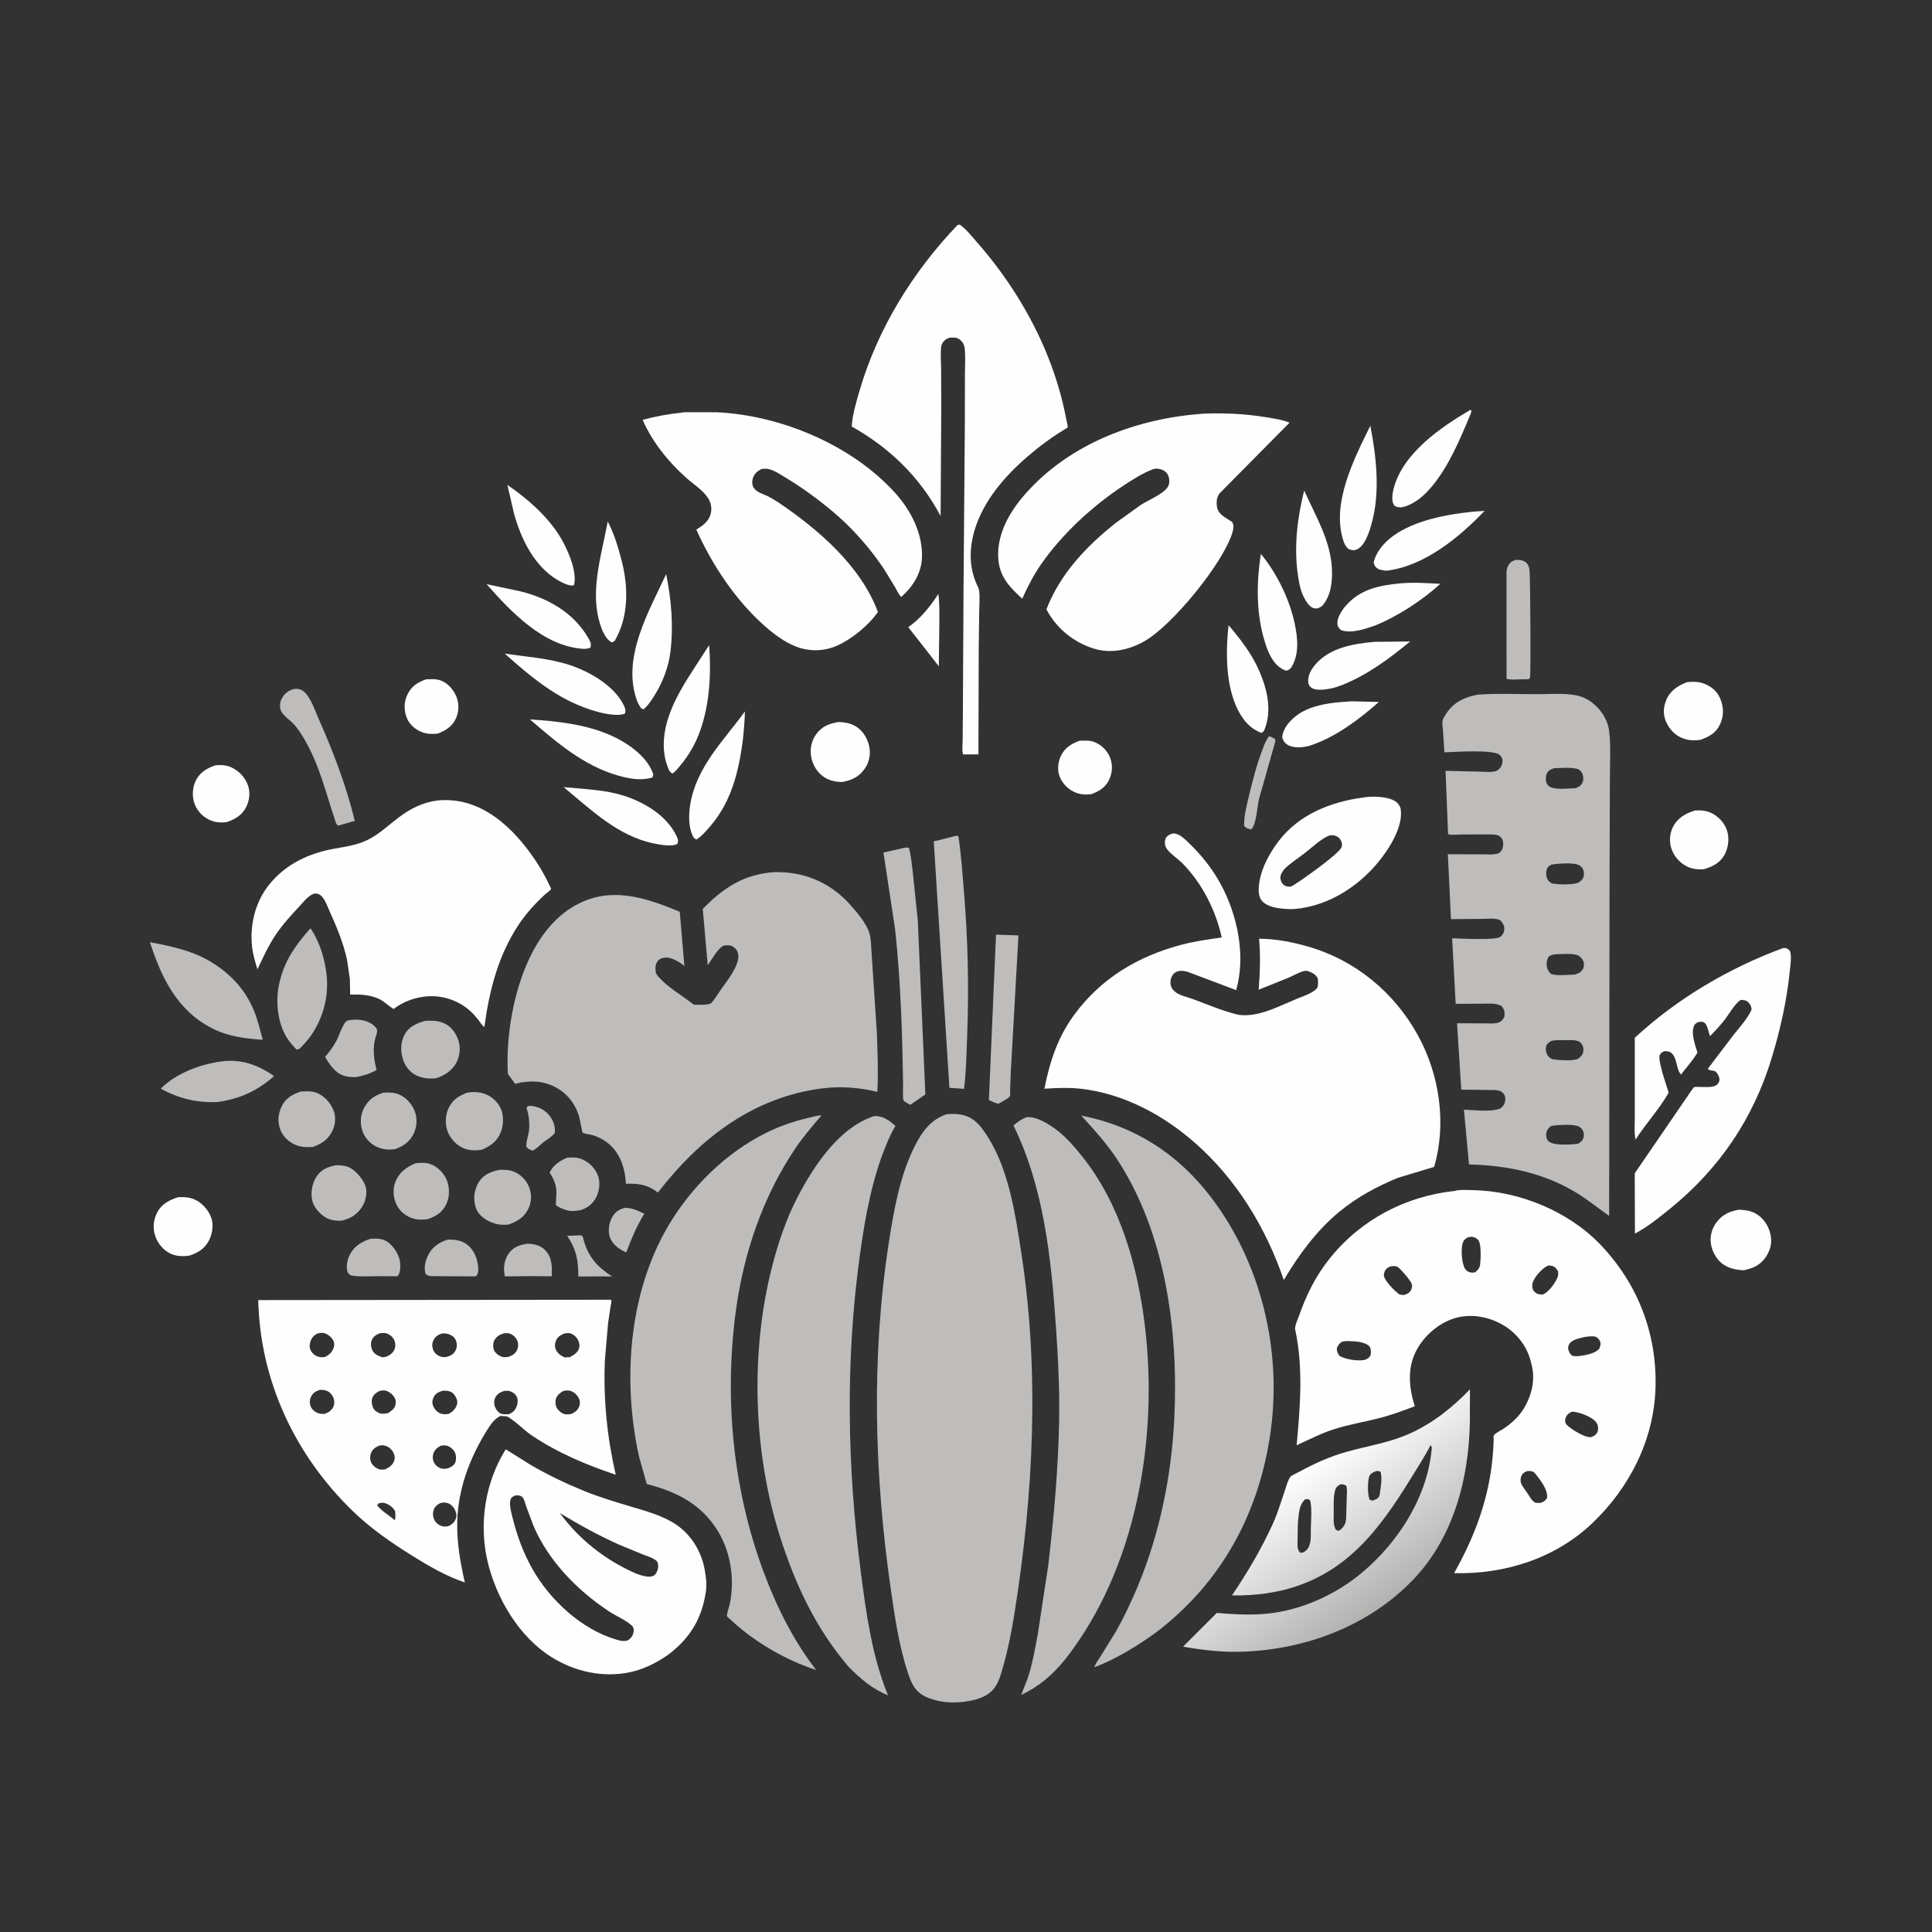 <svg version="1.1" xmlns="http://www.w3.org/2000/svg" style="display: block;" viewBox="0 0 2048 2048" width="1024" height="1024">
<defs>
	<linearGradient id="Gradient1" gradientUnits="userSpaceOnUse" x1="1467.04" y1="1700.65" x2="1374.02" y2="1560.99">
		<stop class="stop0" offset="0" stop-opacity="1" stop-color="rgb(179,178,177)"/>
		<stop class="stop1" offset="1" stop-opacity="1" stop-color="rgb(255,255,255)"/>
	</linearGradient>
</defs>
<path transform="translate(0,0)" fill="rgb(50,50,50)" d="M -0 -0 L 2048 0 L 2048 2048 L -0 2048 L -0 -0 z"/>
<path transform="translate(0,0)" fill="rgb(190,189,188)" d="M 614.663 1309.5 C 617.625 1309.55 617.77 1310.86 618.441 1313.44 C 623.331 1332.2 632.826 1342.63 648.787 1353.11 L 635.803 1353.04 L 613.047 1353.18 C 613.152 1336.13 610.843 1324.14 601.21 1310.03 L 614.663 1309.5 z"/>
<path transform="translate(0,0)" fill="rgb(190,189,188)" d="M 559.95 1172.5 C 561.063 1172.3 562.069 1172.26 563.198 1172.35 C 570.677 1172.93 577.58 1176.55 582.297 1182.42 C 586.53 1187.69 588.881 1194.25 588.083 1201 C 585.117 1205.03 580.065 1207.88 576.02 1210.78 C 572.479 1213.8 568.688 1217.79 564.5 1219.82 L 560.913 1218.26 C 560.877 1218.24 558.276 1216.32 558.134 1216 C 556.89 1213.25 560.616 1201.4 560.867 1197.79 C 561.466 1189.18 560.667 1182.26 558.051 1174.03 L 559.95 1172.5 z"/>
<path transform="translate(0,0)" fill="rgb(190,189,188)" d="M 663.038 1280.24 C 670.824 1280.84 676.223 1283.19 683.02 1286.68 C 674.823 1299.8 669.274 1313.22 663.838 1327.64 L 660.355 1325.95 C 654.236 1322.78 648.28 1317.53 646.274 1310.77 C 644.354 1304.3 645.584 1296.09 648.935 1290.27 C 652.404 1284.25 656.499 1281.79 663.038 1280.24 z"/>
<path transform="translate(0,0)" fill="rgb(190,189,188)" d="M 1345.07 780.5 C 1347.53 780.822 1349.37 782.152 1351.5 783.354 L 1352.02 785.5 L 1334.53 847.186 C 1332.63 855.248 1331.98 873.285 1326.5 879.105 C 1322.82 878.645 1321.32 878.18 1318.83 875.5 C 1318.56 864.292 1321.91 852.06 1324.56 841.196 C 1327.98 827.24 1331.44 813.42 1336.38 799.907 C 1338.72 793.504 1341.06 786.04 1345.07 780.5 z"/>
<path transform="translate(0,0)" fill="rgb(254,254,254)" d="M 994.678 629.59 C 996.014 638.955 995.756 649.259 995.757 658.727 L 995.185 706.336 L 981.454 688.612 L 962.782 664.845 C 976.188 655.421 985.825 643.183 994.678 629.59 z"/>
<path transform="translate(0,0)" fill="rgb(190,189,188)" d="M 559.478 1318.31 C 566.709 1318.86 572.99 1319.95 578.197 1325.5 C 585.347 1333.13 585.256 1343.14 584.915 1352.91 L 560.399 1352.75 L 535.147 1353.05 C 534.55 1349.09 533.919 1345.3 534.537 1341.3 L 534.762 1340 C 535.468 1335.75 536.625 1332.57 539.101 1329 C 544.215 1321.62 551.041 1319.67 559.478 1318.31 z"/>
<path transform="translate(0,0)" fill="rgb(190,189,188)" d="M 474.512 1314.12 C 482.923 1313.66 490.635 1315.01 497.03 1320.92 C 503.402 1326.81 506.583 1336 506.958 1344.53 C 507.114 1348.08 506.802 1350.36 504.5 1352.99 L 483.5 1352.94 L 459.5 1352.77 C 455.553 1352.63 453.709 1352.92 450.94 1350 C 449.13 1343.12 451.068 1335.62 454.403 1329.45 C 458.703 1321.5 466.008 1316.61 474.512 1314.12 z"/>
<path transform="translate(0,0)" fill="rgb(190,189,188)" d="M 392.641 1313.15 C 399.294 1312.84 405.566 1312.58 411.234 1316.75 C 417.089 1321.06 423.188 1330.16 424.039 1337.5 C 424.599 1342.33 424.612 1348.95 421.5 1352.88 L 399.138 1352.83 C 390.284 1352.86 380.713 1353.63 372 1352.01 C 370.227 1350.83 368.864 1349.76 368.22 1347.62 C 366.735 1342.7 368.182 1335.49 370.359 1330.95 C 375.09 1321.08 382.664 1316.59 392.641 1313.15 z"/>
<path transform="translate(0,0)" fill="rgb(190,189,188)" d="M 601.254 1227.16 C 607.276 1226.78 612.109 1226.66 617.717 1229.22 C 625.529 1232.8 631.52 1239.09 634.238 1247.32 C 636.563 1254.36 635.098 1263.54 631.614 1269.9 C 628.054 1276.39 622.632 1280.47 615.695 1282.73 C 611.209 1283.48 607.015 1284.21 602.465 1283.34 C 599.65 1282.81 590.949 1279.61 589.373 1277.32 C 588.924 1276.67 589.967 1265.47 589.886 1263.63 C 589.523 1255.32 586.968 1249.72 582.58 1242.87 C 586.887 1234.8 593.137 1230.63 601.254 1227.16 z"/>
<path transform="translate(0,0)" fill="rgb(190,189,188)" d="M 369.809 1081.5 C 377.916 1080.25 386.394 1080.59 393.529 1085.03 C 395.891 1086.5 400.015 1089.84 399.809 1093 C 399.636 1095.66 398.049 1099.35 397.434 1102.07 C 395.214 1111.87 396.173 1122.32 398.676 1131.97 C 399.196 1133.98 399.36 1133.06 398.459 1134.69 C 391.425 1138.37 385.296 1140.34 377.482 1141.73 C 373.667 1142.04 369.213 1141.57 365.5 1140.56 C 355.363 1137.79 349.707 1128.8 344.557 1120.39 C 349.182 1115.08 353.202 1109.59 356.565 1103.38 C 359.365 1098.22 362.936 1086.64 366.846 1082.85 C 367.625 1082.09 368.821 1081.95 369.809 1081.5 z"/>
<path transform="translate(0,0)" fill="rgb(254,254,254)" d="M 1144.51 785.168 C 1149.76 785.231 1154.44 784.509 1159.53 786.383 C 1167.11 789.173 1173.59 795.324 1176.61 802.844 C 1179.69 810.491 1179.33 818.531 1175.97 826 C 1172.06 834.706 1165.25 838.815 1156.58 841.908 C 1150.22 842.56 1144.6 842.245 1138.73 839.513 C 1131.58 836.185 1125.68 829.974 1123.04 822.5 C 1120.65 815.713 1121.61 807.366 1124.74 800.985 C 1129.01 792.298 1135.83 788.325 1144.51 785.168 z"/>
<path transform="translate(0,0)" fill="rgb(254,254,254)" d="M 451.309 720.226 C 456.962 719.85 462.393 719.459 467.814 721.562 C 475.137 724.403 481.066 731.618 483.895 738.768 C 486.75 745.984 486.569 754.229 483.39 761.323 C 479.432 770.154 472.633 774.279 464.048 777.643 C 458.345 778.135 453.182 778.289 447.69 776.244 C 440.7 773.642 434.242 768.331 431.349 761.315 C 428.028 753.261 428.063 744.373 431.803 736.471 C 436.12 727.351 442.271 723.608 451.309 720.226 z"/>
<path transform="translate(0,0)" fill="rgb(190,189,188)" d="M 356.096 1235.21 C 360.957 1235.08 366.33 1235.52 370.732 1237.76 C 377.553 1241.22 385.497 1250.7 387.621 1258 C 389.483 1264.4 387.598 1273.46 384.024 1279 C 378.608 1287.4 371.739 1291.73 362.252 1293.93 C 356.891 1294.18 350.819 1293.66 346.034 1291.05 C 339.643 1287.56 333.187 1280.57 331.228 1273.48 C 328.971 1265.33 330.651 1255.18 335.063 1248.01 C 340.238 1239.6 346.897 1237.1 356.096 1235.21 z"/>
<path transform="translate(0,0)" fill="rgb(254,254,254)" d="M 644.196 552.794 C 651.044 565.587 655.607 581.18 659.183 595.193 C 666.232 622.807 666.405 654.298 651.5 679.515 L 648.5 681.012 C 646.056 679.508 644.409 678.105 642.728 675.751 C 638.505 669.839 636.305 662.774 634.542 655.8 C 626.215 622.861 638.308 585.323 644.196 552.794 z"/>
<path transform="translate(0,0)" fill="rgb(254,254,254)" d="M 1432.6 743.431 L 1461.69 744.104 C 1440.29 762.965 1415.29 781.764 1387.96 790.625 C 1381.47 792.353 1372.36 793.255 1366.18 790.24 C 1362.15 788.28 1360.45 785.627 1359.11 781.5 C 1359.88 774.84 1363.07 769.673 1367.5 764.752 C 1383.5 746.98 1410.19 744.8 1432.6 743.431 z"/>
<path transform="translate(0,0)" fill="rgb(190,189,188)" d="M 529.165 1240.14 C 534.93 1239.84 540.295 1240.02 545.662 1242.4 C 552.991 1245.65 559.029 1252.45 561.477 1260.08 C 563.886 1267.58 563.236 1275.32 559.626 1282.28 C 555.127 1290.96 547.275 1295.3 538.344 1298.27 C 534.747 1298.21 531.188 1298.51 527.632 1297.77 C 519.424 1296.08 510.323 1291.21 505.974 1283.8 C 502.768 1278.34 501.916 1268.82 503.605 1262.65 L 503.953 1261.5 C 504.926 1258.17 506.019 1255.29 507.978 1252.39 C 513.132 1244.76 520.579 1242 529.165 1240.14 z"/>
<path transform="translate(0,0)" fill="rgb(190,189,188)" d="M 440.177 1233.17 C 445.353 1232.44 451.16 1232.16 456.173 1233.94 C 463.515 1236.56 469.946 1242.93 473.157 1249.95 C 476.638 1257.55 476.868 1267.81 473.522 1275.5 C 469.382 1285.01 462.593 1289.09 453.346 1292.41 C 448.038 1292.92 443.232 1293.27 438.014 1291.69 C 430.388 1289.39 423.908 1284.38 420.405 1277.11 C 416.759 1269.54 416.061 1260.33 419.242 1252.5 C 423.272 1242.58 430.828 1237.31 440.177 1233.17 z"/>
<path transform="translate(0,0)" fill="rgb(190,189,188)" d="M 318.547 1157.13 C 324.075 1156.79 330.262 1156.3 335.5 1158.39 C 344.236 1161.89 350.562 1169.19 353.834 1177.88 C 356.152 1184.03 355.427 1192.07 352.728 1197.95 C 348.263 1207.69 341.272 1212.36 331.59 1215.86 C 325.039 1216.16 319.2 1216.15 313.004 1213.53 C 306.151 1210.63 300.075 1204.82 297.308 1197.87 C 293.883 1189.26 294.764 1180.85 298.696 1172.57 C 302.745 1164.04 310.044 1160.13 318.547 1157.13 z"/>
<path transform="translate(0,0)" fill="rgb(190,189,188)" d="M 406.247 1158.28 C 411.516 1157.88 417.513 1158.04 422.5 1159.99 C 430.282 1163.04 436.539 1170.05 439.566 1177.77 C 442.407 1185.01 442.139 1193.42 439.054 1200.5 C 434.99 1209.83 428.315 1214.59 419.091 1218.08 C 411.566 1219.16 405.496 1218.62 398.56 1215.26 C 391.811 1212 386.046 1205.22 383.884 1198.03 C 381.555 1190.28 382.126 1181.53 385.938 1174.39 C 390.581 1165.69 396.986 1161.24 406.247 1158.28 z"/>
<path transform="translate(0,0)" fill="rgb(254,254,254)" d="M 228.491 811.223 C 234.03 810.698 239.806 811.033 244.947 813.276 C 253.024 816.801 259.962 824.211 262.859 832.511 C 265.536 840.182 264.439 848.974 260.646 856.112 C 256.201 864.475 248.822 868.61 240.199 871.514 C 234.355 872.109 228.847 871.95 223.34 869.674 C 215.592 866.472 209.564 860.419 206.429 852.629 C 203.406 845.118 203.89 835.204 207.335 827.898 C 211.652 818.744 219.288 814.33 228.491 811.223 z"/>
<path transform="translate(0,0)" fill="rgb(254,254,254)" d="M 1302.37 662.753 C 1315.23 677.955 1327.24 693.391 1335.11 711.823 C 1343.41 731.248 1348.55 753.138 1340.39 773.5 C 1339.2 775.666 1339.23 775.918 1337 776.895 C 1329.68 773.895 1324.19 769.957 1319.31 763.722 C 1298.81 737.537 1298.84 694.09 1302.37 662.753 z"/>
<path transform="translate(0,0)" fill="rgb(254,254,254)" d="M 1456.57 680.404 L 1494.8 679.989 C 1472.46 698.394 1449.61 715.404 1422.51 726.252 L 1416.11 728.449 C 1409.58 730.423 1395.71 733.123 1390 728.95 C 1387.97 727.466 1387.05 725.431 1386.81 723 C 1386.16 716.224 1389.72 710.054 1393.86 704.995 C 1408.8 686.732 1434.43 682.436 1456.57 680.404 z"/>
<path transform="translate(0,0)" fill="rgb(254,254,254)" d="M 515.827 619.266 L 551.585 626.808 C 580.981 634.148 607.765 649.213 623.473 676.057 C 625.668 679.806 627 682.272 625.92 686.5 C 623.374 687.507 620.958 687.991 618.198 687.81 C 576.141 685.049 541.828 648.729 515.827 619.266 z"/>
<path transform="translate(0,0)" fill="rgb(190,189,188)" d="M 495.141 1158.27 C 501.609 1157.31 507.46 1157.33 513.718 1159.5 C 521.071 1162.05 527.488 1167.84 530.737 1174.91 C 534.192 1182.42 533.859 1192.95 530.721 1200.5 C 526.774 1209.99 519.878 1214.86 510.83 1218.76 C 504.782 1219.68 498.298 1219.83 492.507 1217.62 C 484.609 1214.6 478.207 1208.11 474.87 1200.37 C 471.633 1192.86 471.874 1182.92 475.166 1175.5 C 479.413 1165.93 485.853 1161.93 495.141 1158.27 z"/>
<path transform="translate(0,0)" fill="rgb(254,254,254)" d="M 1483.87 618.415 C 1498.05 617.06 1512.66 618.115 1526.85 618.91 C 1507.52 636.401 1481.7 653.349 1457.5 663.131 C 1447.11 666.705 1432.37 671.928 1421.5 667.948 C 1419.38 665.774 1418.22 665.059 1417.78 661.819 C 1416.92 655.519 1421.98 647.634 1425.8 643.055 C 1440.98 624.863 1461.39 620.626 1483.87 618.415 z"/>
<path transform="translate(0,0)" fill="rgb(254,254,254)" d="M 1796.77 859.129 C 1803.12 858.799 1808.63 859.172 1814.46 861.99 C 1822.17 865.723 1828.64 873.113 1831.01 881.384 C 1833.36 889.566 1831.96 899.462 1827.68 906.76 C 1822.8 915.078 1814.93 918.852 1806.09 921.434 C 1800.99 921.782 1795.67 921.481 1790.87 919.639 C 1782.46 916.408 1775.53 909.395 1772.28 900.981 C 1769.29 893.233 1769.58 884.396 1773.27 876.925 C 1778.21 866.959 1786.65 862.31 1796.77 859.129 z"/>
<path transform="translate(0,0)" fill="rgb(190,189,188)" d="M 450.991 1082.09 C 457.988 1081.99 463.68 1081.61 470.344 1084.5 C 478.255 1087.93 482.963 1094.53 485.801 1102.5 C 488.518 1110.12 487.536 1119.4 483.726 1126.5 C 479.112 1135.09 471.049 1140.29 461.957 1143.03 C 454.738 1143.72 447.799 1143.12 441.196 1139.9 C 434.173 1136.48 429.629 1130.3 427.203 1123 C 424.294 1114.25 424.523 1104.69 429.036 1096.5 C 433.716 1088.01 442.15 1084.49 450.991 1082.09 z"/>
<path transform="translate(0,0)" fill="rgb(254,254,254)" d="M 537.838 513.992 C 558.94 528.437 580.532 547.3 593.856 569.248 C 601.441 581.743 612.087 605.421 608.5 620.179 L 607.726 620.502 C 603.393 621.586 594.926 617.094 591.203 614.917 C 566.397 600.415 552.316 571.281 544.907 544.578 L 537.838 513.992 z"/>
<path transform="translate(0,0)" fill="rgb(254,254,254)" d="M 1788.43 723.086 C 1794.34 722.468 1800.67 722.523 1806.27 724.657 C 1814.21 727.679 1820.09 732.582 1823.49 740.5 C 1827.34 749.466 1827.43 758.786 1823.38 767.678 C 1819.09 777.107 1811.7 780.906 1802.51 784.323 C 1796.34 784.932 1791.42 785.145 1785.44 783.203 C 1776.39 780.268 1770.17 773.979 1766.23 765.356 C 1762.74 757.736 1763.12 749.742 1766.29 742.09 C 1770.48 731.967 1778.71 726.804 1788.43 723.086 z"/>
<path transform="translate(0,0)" fill="rgb(254,254,254)" d="M 188.742 1269.09 C 195.013 1268.85 200.079 1268.91 205.963 1271.4 C 214.265 1274.92 221.049 1282.65 224.002 1291.11 C 226.675 1298.77 225.037 1308.4 221.277 1315.39 C 216.667 1323.95 209.54 1328.27 200.553 1331.02 C 194.349 1331.94 187.01 1331.77 181.217 1329.13 C 173.669 1325.68 167.544 1318.63 164.767 1310.87 C 161.701 1302.29 162.483 1292.98 166.761 1284.97 C 171.493 1276.12 179.686 1272.04 188.742 1269.09 z"/>
<path transform="translate(0,0)" fill="rgb(190,189,188)" d="M 1606.81 593.5 C 1610.53 593.414 1614.13 593.618 1617.25 595.946 C 1621.67 599.247 1621.41 605.141 1621.65 610.138 C 1622.16 621.003 1622.81 716.618 1621.86 718.5 C 1621.56 719.098 1620.95 719.484 1620.5 719.976 L 1613.09 720.067 C 1608.52 720.092 1601.21 720.982 1597.02 719.543 L 1596.97 637.101 L 1596.97 612.931 C 1596.98 608.736 1596.54 603.793 1598.59 599.988 C 1600.67 596.121 1602.67 594.739 1606.81 593.5 z"/>
<path transform="translate(0,0)" fill="rgb(254,254,254)" d="M 889.029 765.337 C 895.115 765.648 900.469 766.324 905.928 769.255 C 913.826 773.496 919.076 781.51 921.164 790.105 C 923.19 798.445 921.8 807.386 916.916 814.5 C 910.826 823.369 903.235 827.018 892.971 828.938 C 886.52 828.98 879.772 827.638 874.229 824.18 C 866.467 819.338 861.713 811.364 859.937 802.516 C 858.286 794.285 860.143 785.352 865.085 778.5 C 871.378 769.772 878.775 767.054 889.029 765.337 z"/>
<path transform="translate(0,0)" fill="rgb(254,254,254)" d="M 1336.55 587.164 C 1353.43 607.455 1366.88 635.086 1372.42 660.926 C 1375.72 676.341 1377.49 694.158 1368.5 708.023 C 1366.24 710.098 1365.99 710.47 1363 710.929 C 1357.63 708.751 1353.37 705.496 1350.01 700.719 C 1344.56 692.948 1341.71 684.107 1339.23 675.038 C 1331.49 646.768 1332.15 615.927 1336.55 587.164 z"/>
<path transform="translate(0,0)" fill="rgb(254,254,254)" d="M 1382.49 519.965 C 1394.43 546.684 1410.55 572.942 1411.9 603.041 C 1412.52 616.935 1410.88 631.958 1401.25 642.576 C 1398.46 644.392 1396.49 645.445 1393.06 644.826 C 1388.89 644.07 1385.46 638.836 1383.49 635.51 C 1378.93 627.842 1377.3 619.219 1375.97 610.528 C 1371.39 580.659 1375.15 549.072 1382.49 519.965 z"/>
<path transform="translate(0,0)" fill="rgb(254,254,254)" d="M 1843.71 1282.29 C 1850.23 1282.76 1856.34 1283.42 1862.03 1286.93 C 1869.62 1291.6 1874.79 1299.69 1876.75 1308.33 C 1878.69 1316.89 1876.88 1324.84 1872.09 1332.1 C 1866.13 1341.14 1858.69 1344.28 1848.63 1346.51 C 1841.16 1346.24 1833.93 1344.92 1827.52 1340.85 C 1820.19 1336.19 1815.32 1327.64 1813.77 1319.22 C 1812.25 1311.01 1814.51 1302.65 1819.4 1295.96 C 1825.66 1287.4 1833.55 1283.95 1843.71 1282.29 z"/>
<path transform="translate(0,0)" fill="rgb(254,254,254)" d="M 597.457 834.397 C 618.558 836.427 641.481 837.098 661.687 843.622 C 683.149 850.551 706.384 864.426 716.668 885.302 C 718.511 889.042 719.419 890.552 718.08 894.5 C 716.597 895.273 715.162 895.77 713.5 895.963 C 706.87 896.736 699.486 895.388 693 894.058 C 654.711 886.205 626.475 858.213 597.457 834.397 z"/>
<path transform="translate(0,0)" fill="rgb(254,254,254)" d="M 1452.6 451.339 C 1458.64 482.323 1462.65 517.361 1455.58 548.489 C 1453.41 558.075 1448.4 577.014 1439.3 581.96 C 1435.59 583.981 1433.17 583.275 1429.5 582.032 C 1426.47 579.342 1425.41 577.289 1424.13 573.447 C 1410.89 533.94 1435.49 486.114 1452.6 451.339 z"/>
<path transform="translate(0,0)" fill="rgb(254,254,254)" d="M 1558.66 434.5 L 1559.84 435.281 C 1559.62 436.633 1559.32 437.837 1558.79 439.102 C 1547.81 465.339 1535.86 494.386 1517.36 516.232 C 1510.23 524.641 1501.9 532.17 1491.49 536.169 C 1486.71 538.001 1483.39 538.562 1478.72 536.5 L 1477.66 535.305 C 1474.69 530.789 1476.07 522.615 1477.37 517.676 C 1487.2 480.339 1527.19 452.872 1558.66 434.5 z"/>
<path transform="translate(0,0)" fill="rgb(254,254,254)" d="M 1561.58 542.4 L 1573.73 541.544 C 1546.57 569.91 1509.77 600.254 1469.62 605.007 C 1466.94 604.584 1462.5 604.267 1460.24 602.696 C 1457.53 600.81 1456.75 599.077 1456.13 596 C 1457.72 589.949 1460.45 584.771 1464.34 579.897 C 1485.31 553.659 1530.21 545.558 1561.58 542.4 z"/>
<path transform="translate(0,0)" fill="rgb(254,254,254)" d="M 535.067 692.874 C 557.752 696.208 581.841 697.75 603.712 704.896 C 624.811 711.791 651.236 726.87 661.221 747.623 C 662.737 750.775 663.605 753.059 662.45 756.5 C 660.217 757.237 657.861 757.729 655.5 757.78 C 645.805 757.99 634.826 755.218 625.62 752.203 C 589.9 740.508 562.639 717.399 535.067 692.874 z"/>
<path transform="translate(0,0)" fill="rgb(254,254,254)" d="M 751.702 683.892 C 754.059 713.63 752.246 746.496 742.174 774.693 C 737.169 788.703 730.292 800.63 720.708 811.986 C 718.334 814.798 715.879 818.365 712.5 819.967 L 709.489 817.147 C 707.482 812.458 705.747 807.676 704.825 802.642 C 698.654 768.942 717.336 736.906 734.893 709.869 L 751.702 683.892 z"/>
<path transform="translate(0,0)" fill="rgb(190,189,188)" d="M 233.578 1125.34 C 254.437 1122.07 273.803 1128.67 290.464 1140.74 C 273.078 1156.24 253.689 1165.1 230.678 1168.15 C 208.87 1169.25 189.479 1164.51 170.396 1153.99 C 186.237 1138.02 211.656 1128.39 233.578 1125.34 z"/>
<path transform="translate(0,0)" fill="rgb(190,189,188)" d="M 310.94 730.5 C 314.071 729.861 317.363 730.173 320.181 731.787 C 328.484 736.543 333.604 752.578 337.439 761.207 C 353.034 796.296 367.011 832.751 376.088 870.125 L 360.306 874.73 L 358.5 875.133 C 356.089 873.546 356.229 872.452 355.323 869.785 C 345.41 840.613 339.128 812.612 323.68 785.469 C 320 779.003 315.728 772.037 310.5 766.69 C 306.872 762.98 299.38 757.833 297.653 752.976 C 296.307 749.191 296.653 744.431 298.5 740.889 C 301.465 735.205 304.955 732.527 310.94 730.5 z"/>
<path transform="translate(0,0)" fill="rgb(254,254,254)" d="M 706.178 608.545 C 711.648 635.635 714.039 663.265 710.691 690.781 C 708.654 707.526 702.255 723.943 693.209 738.119 C 690.044 743.078 686.675 748.307 682.016 751.971 L 679.5 750.721 C 677.753 748.089 676.161 745.316 675.095 742.333 C 658.943 697.117 687.772 648.233 706.178 608.545 z"/>
<path transform="translate(0,0)" fill="rgb(254,254,254)" d="M 561.781 762.611 C 590.135 764.428 620.432 767.709 646.654 779.16 C 663.796 786.646 684.953 800.698 691.808 818.934 C 692.839 821.676 692.712 821.503 691.5 824.168 C 688.809 825.088 685.881 825.523 683.06 825.784 C 673.412 826.674 663.89 824.65 654.676 821.982 C 618.37 811.466 589.772 786.742 561.781 762.611 z"/>
<path transform="translate(0,0)" fill="rgb(254,254,254)" d="M 789.671 754.154 C 788.946 775.619 786.579 796.89 781.399 817.771 C 775.992 839.567 767.523 858.729 752.831 875.893 C 748.541 880.905 743.685 886.612 738 890.044 L 735.5 888.132 C 729.675 878.74 729.893 864.111 731.572 853.486 C 737.941 813.192 766.63 785.694 789.671 754.154 z"/>
<path transform="translate(0,0)" fill="rgb(190,189,188)" d="M 1055.83 990.719 L 1079.6 991.606 L 1071.49 1136.36 L 1070.78 1154.53 C 1070.73 1156.22 1071.09 1160.31 1070.56 1161.76 C 1070.21 1162.74 1069.19 1163.34 1068.51 1164.13 L 1058.52 1170.01 C 1055.04 1169.46 1051.49 1167.53 1048.26 1166.15 L 1055.83 990.719 z"/>
<path transform="translate(0,0)" fill="rgb(190,189,188)" d="M 329.084 983.99 C 340.315 1000.1 346.795 1024.38 346.727 1044 C 346.643 1068 336.981 1092.28 319.917 1109.26 C 317.849 1111.32 317.292 1112.5 314.236 1112.5 C 310.515 1108.52 306.785 1104.41 303.916 1099.75 C 293.824 1083.39 291.697 1059.24 296.385 1040.91 L 296.881 1039 C 302.369 1016.93 314.233 1000.81 329.084 983.99 z"/>
<path transform="translate(0,0)" fill="rgb(190,189,188)" d="M 1011.44 886.5 C 1013.7 885.931 1013.56 885.698 1015.94 886.5 C 1018.9 905.73 1020.19 925.596 1021.81 944.994 C 1026.07 996.248 1027.24 1047.61 1025.19 1099 C 1024.46 1117.34 1024.15 1135.97 1021.95 1154.2 L 1006.42 1153.13 L 989.815 891.926 L 1011.44 886.5 z"/>
<path transform="translate(0,0)" fill="rgb(190,189,188)" d="M 158.925 998.746 C 180.75 1002.95 202.64 1007.38 222.058 1018.73 C 242.749 1030.83 259.016 1047.52 268.528 1069.69 C 272.992 1080.09 275.648 1091.33 278.491 1102.26 C 259.1 1100.68 242.493 1099.05 224.881 1090.07 C 187.774 1071.17 171.161 1036.53 158.925 998.746 z"/>
<path transform="translate(0,0)" fill="rgb(190,189,188)" d="M 959.635 898.5 C 961.04 898.396 962.115 898.518 963.5 898.709 C 965.772 906.684 966.421 915.637 967.516 923.89 L 972.943 976.211 L 980.901 1160.13 L 965 1171.16 L 960.5 1168.7 C 959.622 1167.97 958.351 1167.54 957.866 1166.5 C 956.632 1163.87 957.357 1154.8 957.311 1151.53 C 956.533 1096.08 954.825 1040.69 948.9 985.5 L 936.506 903.735 L 959.635 898.5 z"/>
<path transform="translate(0,0)" fill="rgb(254,254,254)" d="M 1445.05 845.381 C 1454.48 843.809 1470.96 844.041 1479.14 849.444 C 1482.16 851.437 1484.42 854.736 1484.89 858.347 C 1487.29 877.145 1472.03 900.612 1460.68 914.302 C 1438.93 940.56 1407.58 960.275 1373.25 963.478 C 1367.93 963.981 1362.29 963.587 1357 962.921 C 1350.26 962.073 1341.23 959.949 1337.08 954.129 C 1333.88 949.645 1333.91 942.918 1334.62 937.689 L 1334.87 936 C 1337.07 920.008 1345.82 904.219 1355.5 891.514 C 1377.02 863.272 1410.83 849.945 1445.05 845.381 z"/>
<path transform="translate(0,0)" fill="rgb(50,50,50)" d="M 1409.57 885.5 C 1411.34 885.312 1413.26 885.3 1415 885.774 C 1417.88 886.558 1419.94 888.123 1421.31 890.779 C 1422.77 893.616 1423 895.285 1421.97 898.248 C 1419.63 905.027 1376.72 935.51 1368.91 939.659 C 1366.77 940.042 1365.06 940.028 1362.99 939.24 C 1360.83 938.42 1359.25 936.93 1358.32 934.816 C 1357.04 931.861 1356.84 929.394 1358.2 926.38 C 1359.21 924.111 1360.81 921.854 1362.62 920.147 C 1368.69 914.424 1376.33 909.537 1382.97 904.422 C 1390.76 898.415 1400.54 888.816 1409.57 885.5 z"/>
<path transform="translate(0,0)" fill="rgb(254,254,254)" d="M 1890.36 1004.9 C 1894.47 1004.93 1894.36 1005.25 1897.28 1007.81 C 1899.48 1013.22 1897.9 1022.77 1897.34 1028.55 C 1894.28 1059.83 1887.22 1091.39 1878.11 1121.4 C 1858.58 1185.69 1822.83 1238.48 1770.91 1280.8 C 1759 1290.51 1746.68 1300.46 1733.09 1307.69 L 1732.9 1243.74 L 1788.89 1161.99 C 1790.07 1160.37 1794.89 1152.77 1796 1152.32 C 1796.6 1152.07 1800.24 1152.2 1801 1152.19 C 1806.25 1152.12 1814.52 1153.18 1819.18 1150.49 C 1820.93 1149.47 1822.48 1147.12 1822.72 1145.09 C 1823.05 1142.32 1820.47 1136.65 1817.82 1135.5 C 1815.01 1134.28 1812.63 1135.44 1810.3 1133 L 1832.74 1103.48 C 1840.09 1093.16 1851.93 1081.4 1856.82 1070 C 1856.54 1067.3 1855.42 1064.68 1853.5 1062.69 C 1850.99 1060.11 1848.81 1060.17 1845.5 1059.9 C 1839.52 1062.85 1832.27 1076.03 1827.94 1081.41 C 1823.17 1087.34 1818.07 1092.91 1812.75 1098.36 C 1810.95 1094.41 1810.38 1087.76 1807.47 1084.71 C 1806.32 1083.49 1804.69 1082.98 1803 1083.07 C 1800.19 1083.22 1797.3 1084.38 1795.96 1087 C 1791.99 1094.75 1797.07 1108.02 1799.35 1115.8 C 1794.58 1123.96 1787.68 1131.52 1781.94 1139.05 C 1776.99 1134 1777.92 1122.75 1772.77 1117.21 C 1770.03 1114.27 1767.78 1114.32 1764.09 1114.34 C 1761.97 1115.49 1760.77 1115.96 1759.52 1118.14 C 1756.65 1123.12 1767.01 1151.75 1768.83 1158.33 C 1758.84 1175.87 1744.58 1191.02 1733.7 1208.14 C 1732.09 1199.73 1733.06 1189.12 1732.95 1180.49 L 1732.93 1100.13 C 1777.89 1058.41 1832.95 1026.05 1890.36 1004.9 z"/>
<path transform="translate(0,0)" fill="url(#Gradient1)" d="M 1516.52 1531.79 C 1510 1544.5 1502.22 1556.38 1494.73 1568.51 C 1478.63 1594.55 1461.39 1620.38 1439.2 1641.72 C 1401.7 1677.8 1357.38 1692.03 1305.96 1691.22 C 1322.5 1666.55 1336.93 1642.33 1349.28 1615.26 C 1354.47 1603.88 1357.98 1591.74 1362.04 1579.94 C 1363.4 1575.97 1365.28 1568.78 1367.8 1565.54 C 1369.19 1563.75 1376.01 1560.89 1378.23 1559.67 C 1394.21 1550.9 1410.64 1543.66 1428.23 1538.77 C 1450.76 1532.5 1473.64 1529.15 1495.1 1519.33 C 1519.44 1508.19 1539.73 1491.91 1558.22 1472.75 L 1558.12 1492.71 C 1559.46 1557.69 1544.19 1626.2 1498.17 1674.37 C 1450.59 1724.18 1382.11 1749.37 1314 1750.94 C 1293.93 1751.41 1273.84 1748.98 1254.09 1745.53 L 1289.87 1709.76 C 1307.5 1711.24 1325.36 1712.32 1343.02 1710.57 C 1379.38 1706.97 1416.01 1690.44 1443.88 1667 C 1482.9 1634.19 1513.62 1585.93 1517.81 1534.51 L 1516.52 1531.79 z"/>
<path transform="translate(0,0)" fill="rgb(50,50,50)" d="M 1458.48 1559.5 C 1461.02 1559.25 1461.31 1559.1 1463.5 1560.35 C 1464.99 1565.95 1464.22 1572.97 1463.35 1578.68 L 1463.05 1580.5 C 1462.79 1582.24 1462.69 1584.37 1461.99 1586 C 1460.74 1588.89 1458.21 1589.43 1455.56 1590.5 C 1454.04 1590.64 1454.65 1590.73 1453.16 1590.26 C 1451.96 1589.88 1452.06 1590.11 1451.55 1588.84 C 1449.62 1584.11 1449.65 1569.72 1451.5 1564.96 C 1452.72 1561.84 1455.61 1560.74 1458.48 1559.5 z"/>
<path transform="translate(0,0)" fill="rgb(50,50,50)" d="M 1420.67 1573.5 C 1423.89 1573.43 1424.4 1573.36 1427.13 1575 C 1428.27 1578.82 1427.72 1583.05 1427.63 1587 L 1426.96 1609.5 C 1426.57 1615.31 1424.88 1618.19 1420.5 1621.95 L 1418.44 1622.73 L 1416.27 1621.74 C 1412.89 1616.72 1413.84 1609.6 1413.84 1603.78 C 1413.84 1596.43 1413.28 1588.25 1414.94 1581.06 C 1415.88 1577.01 1417.19 1575.6 1420.67 1573.5 z"/>
<path transform="translate(0,0)" fill="rgb(50,50,50)" d="M 1383.29 1589.5 C 1386.18 1588.99 1386.23 1588.78 1388.72 1590.25 C 1391.02 1599.06 1389.69 1610.93 1389.52 1620.08 C 1389.43 1625.07 1389.88 1631.28 1388.66 1636.04 C 1387.47 1640.7 1385.93 1642.94 1381.88 1645.5 L 1378.5 1646.11 L 1377.56 1645.18 C 1374.64 1641.55 1375.46 1635.93 1375.52 1631.56 C 1375.64 1623.04 1375.51 1614.24 1376.68 1605.79 L 1376.93 1604 C 1377.72 1598.32 1379.13 1593.62 1383.29 1589.5 z"/>
<path transform="translate(0,0)" fill="rgb(254,254,254)" d="M 536.102 1536.32 L 562.923 1553.13 C 580.879 1563.56 600.192 1572.75 619.412 1580.57 C 636.03 1587.33 653.135 1592.38 670.307 1597.5 C 686.532 1602.33 704.118 1607.17 718.074 1617.08 C 733.294 1627.89 743.682 1645.27 746.956 1663.6 C 748.434 1671.87 749.438 1679.42 748.154 1687.82 C 743.754 1716.6 730.894 1737.32 707.551 1754.61 C 695.389 1763.01 681.47 1769.92 666.902 1772.81 C 638.401 1778.48 609.346 1771.96 584.771 1756.7 C 550.041 1735.13 525.615 1693.57 516.618 1654.17 C 507.535 1614.4 514.469 1570.93 536.102 1536.32 z"/>
<path transform="translate(0,0)" fill="rgb(50,50,50)" d="M 593.492 1603.97 C 613.692 1616.18 633.973 1627.33 655.481 1637.08 L 682 1648.01 C 686.967 1649.96 693.136 1651.51 696.825 1655.5 C 698.404 1660.5 697.883 1663.2 695.5 1667.81 C 694.853 1668.61 694.378 1669.29 693.5 1669.9 C 691 1671.64 687.37 1671.52 684.5 1671.03 C 676.216 1669.62 667.919 1665.3 660.563 1661.45 C 634.109 1647.59 611.171 1628.05 593.492 1603.97 z"/>
<path transform="translate(0,0)" fill="rgb(50,50,50)" d="M 545.618 1585.5 C 546.576 1585.3 546.946 1585.18 548.017 1585.16 C 550.47 1585.12 552.571 1585.51 554.162 1587.5 C 555.979 1589.77 556.996 1594.55 557.97 1597.34 L 565.395 1617.15 C 569.372 1626.56 574.212 1635.49 579.854 1644 C 596.783 1669.54 619.662 1690.85 645.048 1707.82 C 653.091 1713.19 663.98 1717.43 670.766 1724.17 C 671.382 1725.66 671.928 1726.95 671.78 1728.6 C 671.374 1733.13 669.641 1735.64 666.297 1738.5 C 661.843 1740.39 657.456 1739.27 653 1737.95 C 616.241 1727.07 582.709 1695.85 564.257 1662.96 C 554.512 1645.59 548.081 1627.97 543.297 1608.68 C 541.998 1603.44 539.398 1594.53 541.295 1589.29 C 542.128 1587 543.623 1586.6 545.618 1585.5 z"/>
<path transform="translate(0,0)" fill="rgb(254,254,254)" d="M 722.69 437.411 C 724.805 436.686 728.648 437.055 731.043 436.954 L 759.5 436.995 C 827.419 440.068 902.686 471.562 948.691 522.302 C 965.783 541.152 978.761 566.471 977.246 592.382 C 976.306 608.456 967.128 622.44 955.382 632.802 C 952.595 630.222 950.747 625.768 948.852 622.46 L 936.819 602.785 C 921.894 580.578 903.171 559.391 882.637 542.17 C 866.954 529.017 849.952 516.613 832.397 506.051 C 827.086 502.856 821.086 498.831 815.053 497.289 C 812.577 496.656 810.017 496.845 807.5 497.072 C 804.544 498.563 802.155 499.951 800.191 502.697 C 798.006 505.752 796.832 510.043 797.663 513.76 C 799.359 521.354 807.588 522.934 813.695 525.933 C 817.635 527.868 821.358 530.249 825.083 532.565 C 867.049 560.87 912.49 599.81 930.622 648.717 C 920.973 662.745 903.046 677.403 887.546 684.327 C 873.745 690.491 858.368 690.896 844.281 685.555 C 831.967 680.887 820.693 672.432 810.879 663.819 C 779.837 636.574 754.982 598.875 738.102 561.398 C 744.169 557.804 750.344 553.378 752.816 546.468 C 754.966 540.458 754.169 533.694 750.787 528.319 C 745.328 519.645 735.015 513.22 727.399 506.462 C 708.57 489.752 691.287 468.228 681.208 445.086 C 694.964 441.319 708.496 438.861 722.69 437.411 z"/>
<path transform="translate(0,0)" fill="rgb(254,254,254)" d="M 1015.06 238.5 L 1017.47 238.101 C 1024.26 242.995 1029.77 250.112 1035.29 256.373 C 1066.61 291.89 1093.27 333.88 1110.82 377.959 C 1119.37 399.419 1126.19 422.229 1130.39 444.961 C 1130.62 446.232 1132.17 451.991 1131.83 452.969 C 1131.67 453.445 1122.33 459.05 1121.46 459.62 C 1113.46 464.848 1105.74 470.413 1098.29 476.404 C 1073.72 496.179 1049.84 520.605 1037.42 550.057 C 1028.04 572.317 1025.18 597.111 1035.5 619.66 C 1036.49 621.822 1037.57 623.581 1037.9 626 C 1038.85 633.101 1038.08 641.189 1037.99 648.366 L 1037.49 688.309 L 1037.18 799.72 L 1020.86 799.693 C 1019.62 794.946 1020.41 788.807 1020.47 783.818 L 1020.69 753.535 L 1021.41 619.75 L 1022.79 448.051 L 1022.86 396.087 C 1022.87 387.642 1023.5 378.671 1022.72 370.273 C 1022.46 367.439 1021.74 364.724 1019.96 362.449 C 1017.74 359.598 1015.15 358.096 1011.54 357.843 C 1007.13 357.534 1004.04 358.168 1000.88 361.345 C 998.691 363.549 997.828 365.526 997.538 368.588 C 996.869 375.646 997.549 383.325 997.612 390.447 L 997.778 432.069 L 997.076 546.936 C 975.13 505.905 943.484 474.974 902.913 452.149 C 903.378 440.176 907.869 425.399 911.267 413.761 C 930.39 348.272 967.946 287.684 1015.06 238.5 z"/>
<path transform="translate(0,0)" fill="rgb(254,254,254)" d="M 1277.17 438.424 C 1298.69 437.634 1320.26 438.725 1341.53 442.184 C 1349.94 443.551 1359.08 444.854 1367 448.018 L 1292.8 522.986 C 1289.73 527.053 1289.32 532.034 1289.99 536.935 C 1291.2 545.827 1299.89 548.742 1306.27 553.5 C 1308.12 556.749 1307.52 560.615 1306.52 564.088 C 1297.27 596.219 1241.78 664.511 1211.6 680.586 C 1195.19 689.33 1176.93 693.117 1158.9 687.353 C 1137.57 680.535 1119.54 665.747 1109.26 645.939 C 1123.8 608.27 1151.39 579.307 1182.57 554.434 L 1208.98 535.453 C 1216.8 530.214 1234.01 523.521 1238.3 515.5 C 1239.89 512.536 1239.78 508.043 1238.71 504.938 C 1237.7 502.02 1235.51 499.601 1232.7 498.326 C 1229.61 496.924 1225.38 496.181 1222.15 497.41 C 1211.01 501.649 1200.21 508.591 1190.3 515.16 C 1157.64 536.831 1125.86 566.045 1103.4 598.418 C 1095.44 609.882 1089.34 622.014 1083.6 634.686 C 1070.02 622.149 1059.42 611.34 1058.2 591.844 C 1056.58 565.746 1070.52 542.056 1087.23 523.178 C 1134.93 469.289 1206.82 442.974 1277.17 438.424 z"/>
<path transform="translate(0,0)" fill="rgb(254,254,254)" d="M 464.973 848.373 C 471.136 847.936 477.05 848.06 483.188 848.852 C 514.997 852.958 540.705 875.999 559.366 900.567 C 567.879 911.774 575.642 924.034 581.66 936.767 C 582.062 937.619 584.24 941.646 584.205 942.329 C 584.163 943.161 579.023 946.981 577.428 948.452 C 567.151 957.927 557.887 968.125 550.094 979.764 C 528.104 1012.61 518.714 1049.91 513.457 1088.54 C 511.356 1087.65 508.641 1083.08 507.081 1081.15 C 503.741 1077.01 500.09 1072.79 495.909 1069.48 C 482.82 1059.13 465.684 1054.19 449.123 1056.57 L 447.5 1056.82 C 437.195 1058.33 426.755 1062.53 418.36 1068.73 C 418.013 1068.98 417.757 1069.54 417.326 1069.51 C 416.137 1069.41 405.749 1060.87 403.645 1059.79 C 392.863 1054.27 382.973 1054.17 371.172 1054.27 L 370.891 1037.86 L 367.859 1017.37 C 363.853 999.017 356.72 982.057 348.964 965 C 346.613 959.829 343.748 950.957 338.5 948.174 C 336.396 947.058 334.349 946.76 332.107 947.618 C 326.532 949.752 321.53 956.301 317.491 960.646 C 308.439 970.382 299.486 980.076 292.073 991.166 C 284.404 1002.64 278.732 1015.07 272.926 1027.54 C 270.63 1020.03 268.245 1012.28 267.306 1004.46 C 264.469 980.826 270.417 956.266 285.434 937.607 C 302.781 916.054 327.231 904.581 354 899.703 C 366.394 897.445 378.025 896.018 389.521 890.405 C 401.852 884.383 411.102 875.257 421.872 867.091 C 435.248 856.948 448.15 850.382 464.973 848.373 z"/>
<path transform="translate(0,0)" fill="rgb(190,189,188)" d="M 867.51 1182.5 L 870.739 1182.5 C 861.375 1193.35 852.128 1204.15 844.029 1216.01 C 808.808 1267.59 788.126 1328.7 779.923 1390.43 C 767.724 1482.25 776.794 1577.99 808.972 1665 C 823.053 1703.07 840.44 1738 865.099 1770.27 C 839.228 1761.73 815.872 1749.37 793.932 1733.23 C 786.818 1727.95 780.061 1722.14 773.56 1716.14 C 773.33 1715.93 770.606 1713.56 770.567 1713.35 C 770.137 1711.14 773.346 1702.02 773.878 1699.18 C 778.565 1674.15 774.859 1646.66 761.911 1624.59 C 744.497 1594.91 717.803 1581.39 685.569 1573.11 L 677.389 1543.96 C 659.009 1460.58 666.703 1363.57 713.808 1290.66 C 739.466 1250.95 776.772 1216.33 820.223 1197.06 C 835.53 1190.28 851.206 1186.03 867.51 1182.5 z"/>
<path transform="translate(0,0)" fill="rgb(190,189,188)" d="M 1087.49 1184.5 L 1089.14 1184.25 C 1099.74 1183.56 1113.16 1192.34 1121.25 1198.7 C 1131.08 1206.43 1139.35 1216.13 1147.14 1225.86 C 1187.76 1276.61 1206.29 1343.35 1213.8 1406.85 C 1227.89 1525.93 1204.42 1663.46 1128.81 1759.39 C 1115.44 1775.72 1101.62 1787.55 1082.54 1796.74 L 1089.13 1779.78 C 1094.32 1764.47 1097.15 1748.22 1100.08 1732.37 L 1111.24 1659 C 1117.1 1608.53 1121.67 1558.4 1122.71 1507.56 C 1123.4 1473.82 1121.65 1440.18 1119.34 1406.53 C 1114.41 1334.59 1106.54 1258.5 1074.34 1193.11 C 1078.33 1189.57 1082.57 1186.57 1087.49 1184.5 z"/>
<path transform="translate(0,0)" fill="rgb(190,189,188)" d="M 926.952 1183.06 C 936.171 1182.81 942.672 1187.82 949.198 1193.53 C 945.545 1199.43 942.691 1205.91 939.988 1212.29 C 924.564 1248.71 917.156 1289.96 911.701 1329 C 895.958 1441.66 898.016 1555.45 912.706 1668.12 C 918.423 1711.97 924.555 1755.98 941.323 1797.19 C 924.223 1789.96 912.08 1779.69 899.239 1766.51 C 864.583 1725.75 843.131 1679.76 826.935 1629.12 C 798.409 1539.92 795.138 1434.18 818.223 1343.48 C 824.788 1317.69 833.337 1292.23 845.668 1268.57 C 862.776 1235.75 889.814 1194.7 926.952 1183.06 z"/>
<path transform="translate(0,0)" fill="rgb(190,189,188)" d="M 1146.17 1182.57 C 1202.64 1193.51 1248.62 1223.13 1283.5 1268.84 C 1336.53 1338.33 1358.83 1430.12 1347.04 1516.56 C 1335.24 1603.01 1295.62 1676.84 1225.83 1730.16 C 1205.2 1745.06 1184.02 1758.13 1160.21 1767.35 C 1160.42 1764.86 1163.56 1760.78 1164.92 1758.57 L 1183.5 1728.52 C 1191.75 1713.75 1199.1 1698.17 1205.65 1682.56 C 1229.53 1625.67 1241.94 1564.04 1244.85 1502.5 C 1249.19 1410.98 1235.64 1307.85 1184.69 1229.7 C 1173.51 1212.55 1159.91 1197.65 1146.17 1182.57 z"/>
<path transform="translate(0,0)" fill="rgb(254,254,254)" d="M 273.771 1378.15 L 647.81 1377.79 C 648.523 1379.85 647.66 1382.33 647.302 1384.48 L 644.612 1402.37 L 641.154 1442.37 C 639.564 1483.64 643.484 1523.11 652.697 1563.27 C 621.749 1552.89 591.272 1540.15 564.058 1521.86 C 554.796 1515.64 547.196 1506.94 537.563 1501.48 L 530.5 1500.95 C 524.431 1503.74 520.352 1509.6 516.885 1515.1 C 499.797 1542.18 487.714 1572.3 485.154 1604.47 C 483.19 1629.14 487.275 1653.52 492.725 1677.46 C 473.029 1670.91 454.128 1659.84 436.597 1648.9 C 414.438 1635.07 393.312 1620.48 374.446 1602.29 C 312.959 1542.99 275.646 1463.84 273.771 1378.15 z"/>
<path transform="translate(0,0)" fill="rgb(50,50,50)" d="M 401.636 1593.5 C 403.656 1593.11 405.736 1592.71 407.757 1593.31 C 412.407 1594.67 416.605 1597.75 418.868 1602 C 419.069 1605.17 419.681 1608.51 418.401 1611.5 C 412.785 1606.34 403.863 1601.52 399.717 1595.5 L 401.636 1593.5 z"/>
<path transform="translate(0,0)" fill="rgb(50,50,50)" d="M 467.093 1532.5 C 468.808 1532.24 470.779 1532.04 472.5 1532.27 C 475.935 1532.72 479.5 1535.42 481.428 1538.21 C 483.483 1541.18 483.873 1545.99 482.89 1549.43 C 481.773 1553.33 478.308 1554.96 474.947 1556.5 C 473.006 1556.79 470.881 1557.18 468.925 1556.88 C 465.896 1556.41 462.716 1554.41 461.019 1551.89 C 458.926 1548.77 458.286 1545.64 459.119 1541.88 C 460.103 1537.44 463.323 1534.63 467.093 1532.5 z"/>
<path transform="translate(0,0)" fill="rgb(50,50,50)" d="M 402.195 1474.5 C 403.771 1474.1 405.889 1473.75 407.5 1473.91 C 411.311 1474.28 415.692 1477.6 417.773 1480.76 C 419.606 1483.54 419.891 1485.95 419.231 1489.15 C 418.348 1493.43 414.774 1495.63 411.39 1497.94 C 409.24 1498.32 406.679 1498.8 404.5 1498.55 C 401.494 1498.22 398.054 1496.19 396.314 1493.72 C 394.442 1491.05 393.586 1486.08 394.351 1482.94 C 395.429 1478.5 398.449 1476.64 402.195 1474.5 z"/>
<path transform="translate(0,0)" fill="rgb(50,50,50)" d="M 534.244 1474.5 C 536.295 1474.23 538.641 1474.17 540.637 1474.76 C 543.71 1475.66 546.767 1478.15 548.038 1481.12 C 549.347 1484.19 548.722 1488.49 547.398 1491.48 C 545.582 1495.58 543.509 1497.31 539.5 1499.12 C 537.055 1499.17 533.949 1499.45 531.601 1498.74 C 528.697 1497.85 526.236 1494.79 525.04 1492.13 C 523.56 1488.83 523.337 1484.9 524.949 1481.61 C 526.925 1477.58 530.177 1475.86 534.244 1474.5 z"/>
<path transform="translate(0,0)" fill="rgb(50,50,50)" d="M 466.361 1593.5 C 468.772 1592.75 470.194 1592.55 472.725 1592.9 C 476.111 1593.37 479.142 1595.61 481.092 1598.44 C 482.857 1601 484.379 1605.2 483.663 1608.25 C 482.611 1612.73 480.317 1614.94 476.5 1617.27 C 474.522 1618.19 472.158 1618.41 470 1618.09 C 466.673 1617.6 463.024 1615.33 461.187 1612.51 C 459.006 1609.17 458.456 1604.9 459.556 1601.07 C 460.683 1597.16 462.964 1595.46 466.361 1593.5 z"/>
<path transform="translate(0,0)" fill="rgb(50,50,50)" d="M 598.423 1413.5 C 600.164 1413.16 602.249 1412.96 604 1413.29 C 607.419 1413.92 610.865 1417.09 612.538 1420.01 C 614.105 1422.75 614.688 1426.52 613.728 1429.57 C 612.304 1434.1 607.745 1436.62 603.845 1438.69 L 598.5 1438.89 C 594.632 1437.18 591.242 1434.76 589.321 1430.85 C 587.718 1427.59 588.186 1423.73 589.678 1420.49 C 591.397 1416.76 594.794 1414.95 598.423 1413.5 z"/>
<path transform="translate(0,0)" fill="rgb(50,50,50)" d="M 597.127 1474.5 C 599.096 1474.13 601.184 1473.72 603.185 1474.03 C 607.311 1474.67 610.868 1477.67 613.015 1481.15 C 614.661 1483.81 615.11 1486.59 614.361 1489.63 C 613.231 1494.22 610.425 1496.26 606.51 1498.5 C 604.118 1499.21 601.437 1499.57 598.946 1499.13 C 595.603 1498.55 591.992 1495.39 590.311 1492.53 C 588.8 1489.95 588.426 1485.74 589.292 1482.9 C 590.509 1478.9 593.663 1476.48 597.127 1474.5 z"/>
<path transform="translate(0,0)" fill="rgb(50,50,50)" d="M 468.419 1474.5 C 470.702 1473.91 473.209 1474.14 475.5 1474.63 C 478.637 1475.3 480.701 1476.93 482.391 1479.62 C 484.038 1482.24 485.412 1485.46 484.5 1488.57 C 483.078 1493.43 479.893 1496.6 475.5 1498.81 C 472.225 1499.19 469.623 1499.44 466.5 1498.16 C 463.257 1496.83 460.433 1493.59 459.15 1490.38 C 457.833 1487.1 458.157 1484.06 459.782 1480.92 C 461.744 1477.14 464.531 1475.81 468.419 1474.5 z"/>
<path transform="translate(0,0)" fill="rgb(50,50,50)" d="M 468.779 1413.5 C 471.714 1413.28 474.648 1413.69 477.317 1414.96 C 480.503 1416.46 482.63 1418.69 483.661 1422.11 C 484.635 1425.34 484.387 1429.08 482.662 1432 C 480.246 1436.09 477.325 1437.22 472.927 1438.5 C 471.042 1438.75 469.328 1438.71 467.5 1438.15 C 463.878 1437.04 460.461 1434.47 459.127 1430.82 C 457.897 1427.46 457.851 1423.97 459.445 1420.73 C 461.412 1416.73 464.637 1414.69 468.779 1413.5 z"/>
<path transform="translate(0,0)" fill="rgb(50,50,50)" d="M 338.474 1473.5 C 340.754 1473.02 343.276 1473.38 345.5 1474.02 C 348.807 1474.98 351.292 1477.51 352.875 1480.5 C 354.445 1483.47 354.93 1487.61 353.585 1490.74 C 351.8 1494.89 348.557 1497.16 344.5 1498.68 C 342.456 1498.82 340.633 1498.92 338.629 1498.4 C 334.806 1497.4 331.202 1494.95 329.529 1491.27 C 327.988 1487.88 328.068 1483.85 329.761 1480.52 C 331.709 1476.69 334.534 1474.82 338.474 1473.5 z"/>
<path transform="translate(0,0)" fill="rgb(50,50,50)" d="M 401.687 1532.5 C 403.351 1532.19 404.901 1531.89 406.597 1532.13 C 410.471 1532.69 414.027 1535.12 416.149 1538.37 C 417.889 1541.04 418.979 1544.43 418.129 1547.54 C 416.655 1552.93 413.064 1555 408.409 1557.57 C 406.808 1557.77 405.111 1557.98 403.5 1557.78 C 399.816 1557.32 396.133 1554.53 394.121 1551.5 C 392.131 1548.5 391.972 1544.16 393.085 1540.85 C 394.553 1536.47 397.678 1534.33 401.687 1532.5 z"/>
<path transform="translate(0,0)" fill="rgb(50,50,50)" d="M 401.93 1413.5 C 404.305 1413.03 407.422 1412.73 409.75 1413.44 C 413.178 1414.49 416.508 1417.38 417.95 1420.65 C 419.287 1423.69 419.485 1427.25 418.197 1430.33 C 416.483 1434.43 413.438 1436.48 409.5 1438.13 L 405.5 1438.85 C 401.251 1437.39 397.201 1435.91 394.934 1431.74 C 393.126 1428.41 392.717 1424.35 394.016 1420.78 C 395.423 1416.91 398.398 1415.18 401.93 1413.5 z"/>
<path transform="translate(0,0)" fill="rgb(50,50,50)" d="M 336.616 1413.5 C 338.754 1413.12 341.153 1412.58 343.305 1413.09 C 346.889 1413.94 350.891 1416.94 352.774 1420.1 C 354.355 1422.75 354.748 1425.08 353.892 1428.07 C 352.392 1433.29 349.141 1435.94 344.544 1438.47 C 342.322 1438.82 340.371 1438.85 338.181 1438.33 C 334.482 1437.46 331.773 1435.46 329.812 1432.21 C 327.871 1428.98 327.868 1425.88 328.997 1422.34 C 330.394 1417.97 332.588 1415.56 336.616 1413.5 z"/>
<path transform="translate(0,0)" fill="rgb(50,50,50)" d="M 533.733 1413.5 C 536.208 1413.14 538.428 1412.87 540.818 1413.81 C 544.281 1415.17 547.307 1418.17 548.574 1421.69 C 549.645 1424.67 549.395 1428.61 547.949 1431.42 C 545.833 1435.54 542.448 1437.22 538.207 1438.5 C 536.251 1438.69 534.226 1438.88 532.319 1438.3 C 528.783 1437.21 524.808 1434.31 523.456 1430.76 C 522.436 1428.08 522.55 1423.77 523.806 1421.23 C 525.909 1416.98 529.344 1414.86 533.733 1413.5 z"/>
<path transform="translate(0,0)" fill="rgb(190,189,188)" d="M 1566.91 736.295 C 1587.25 734.889 1608.14 735.822 1628.54 735.866 C 1641.2 735.893 1655.52 734.651 1667.99 736.573 L 1669.5 736.829 C 1678.69 738.305 1686.79 743.081 1693.23 749.767 C 1699.46 756.228 1704.49 765.193 1705.66 774.163 C 1707.77 790.422 1706.51 808.563 1706.56 825.038 L 1706.18 933.962 L 1705.78 1288.91 C 1694.16 1280.8 1683.14 1271.77 1671.04 1264.38 C 1636.31 1243.17 1597.27 1235.33 1557.2 1234.33 L 1551.82 1176.31 C 1563 1176.62 1580.37 1179.11 1590.5 1175 C 1592.8 1173.26 1594.61 1171.17 1595.27 1168.38 C 1596.01 1165.24 1595.99 1162.01 1593.88 1159.35 C 1592.98 1158.22 1591.32 1156.87 1589.92 1156.39 C 1586.26 1155.12 1581.13 1155.52 1577.23 1155.43 L 1548.98 1155.08 L 1544.55 1084.73 L 1573.87 1084.8 C 1578.2 1084.8 1583.24 1085.32 1587.42 1084.29 C 1591.13 1083.36 1592.88 1081.15 1594.7 1077.99 C 1595.26 1072.85 1594.97 1070.64 1591.79 1066.5 C 1585.45 1063.02 1578.99 1063.94 1571.99 1063.95 L 1543.07 1064.08 L 1539.33 994.625 C 1547.6 994.843 1584.89 996.886 1590.17 993.257 C 1592.43 991.705 1594.18 988.959 1594.53 986.235 C 1595.15 981.466 1593.3 979.025 1590.5 975.624 C 1585.4 972.87 1578.05 973.993 1572.35 974.02 L 1538.1 974.328 L 1534.8 905.525 L 1571.7 905.646 C 1576.51 905.635 1583.55 906.315 1588.12 904.645 C 1590.32 903.841 1592.03 901.474 1592.73 899.327 C 1593.71 896.344 1593.89 891.749 1592.05 889.054 C 1591.01 887.525 1590 886.37 1588.27 885.637 C 1585.19 884.333 1580.66 884.581 1577.36 884.475 L 1548.03 884.634 C 1543.99 884.694 1538.83 885.42 1535.03 884.326 L 1532.34 817.131 L 1568.5 817.956 C 1573.6 818.058 1580.18 818.904 1585.07 817.573 C 1586.73 817.122 1588.45 815.897 1589.64 814.671 C 1591.77 812.453 1592.81 809.446 1592.73 806.404 C 1592.66 803.985 1591.57 801.922 1589.75 800.302 C 1582.87 794.191 1542.56 797.168 1531.12 797.458 L 1529.64 774.5 C 1529.48 771.554 1528.66 767.017 1529.13 764.172 C 1529.55 761.588 1532.95 756.586 1534.44 754.5 C 1542.22 743.556 1554.14 738.531 1566.91 736.295 z"/>
<path transform="translate(0,0)" fill="rgb(50,50,50)" d="M 1644.39 1193.5 L 1650 1192.79 C 1656.58 1192.5 1671.56 1190.92 1676.07 1195.94 C 1678.51 1198.65 1679.38 1201.37 1678.75 1205 C 1678.16 1208.34 1676.17 1210.22 1673.5 1212.01 C 1672.53 1212.35 1672.11 1212.54 1670.98 1212.66 C 1664.16 1213.43 1646.64 1214.52 1641.5 1209.8 C 1639.25 1207.73 1638.73 1204.41 1639.09 1201.5 C 1639.54 1197.81 1641.6 1195.65 1644.39 1193.5 z"/>
<path transform="translate(0,0)" fill="rgb(50,50,50)" d="M 1644.18 1103.5 C 1648.81 1102.27 1654.11 1102.6 1658.88 1102.65 C 1663.9 1102.71 1672.63 1101.62 1676.06 1105.86 C 1678.1 1108.37 1678.69 1110.7 1678.44 1113.86 C 1678.11 1118.14 1675.81 1119.97 1672.7 1122.5 C 1666.45 1124.85 1654.28 1123.85 1647.5 1123.12 C 1644.32 1122.79 1642.35 1121.26 1640.5 1118.68 C 1638.86 1116.4 1638.27 1112.2 1638.89 1109.5 C 1639.61 1106.32 1641.74 1105.24 1644.18 1103.5 z"/>
<path transform="translate(0,0)" fill="rgb(50,50,50)" d="M 1644.69 916.5 C 1651.93 915.307 1662.96 914.723 1670.2 915.885 C 1673.14 916.357 1676.16 918.096 1677.71 920.712 C 1679.03 922.942 1679.32 926.361 1678.74 928.855 C 1677.88 932.574 1675.51 934.091 1672.5 935.933 C 1665.84 937.966 1653.94 937.725 1647 936.817 C 1644.35 936.47 1642.1 934.804 1640.69 932.552 C 1638.92 929.721 1638.59 924.986 1639.63 921.832 C 1640.69 918.659 1641.82 917.996 1644.69 916.5 z"/>
<path transform="translate(0,0)" fill="rgb(50,50,50)" d="M 1647.48 814.306 C 1655.54 814.211 1665.79 812.946 1673.44 815.5 C 1675.21 817.001 1676.66 818.159 1677.49 820.388 C 1678.61 823.404 1678.82 827.04 1677.29 829.953 C 1675.63 833.127 1673.16 834.515 1669.88 835.568 C 1662.46 835.727 1651.13 837.178 1644.28 834.699 C 1642.27 833.973 1640.13 831.974 1639.39 829.967 C 1638.33 827.105 1638.45 822.496 1639.83 819.76 C 1641.54 816.38 1644.14 815.463 1647.48 814.306 z"/>
<path transform="translate(0,0)" fill="rgb(50,50,50)" d="M 1650.99 1011.47 C 1657.03 1011.4 1665.81 1010.54 1671.49 1012.26 C 1674.54 1013.19 1677.4 1016.33 1678.5 1019.2 C 1679.43 1021.61 1679.19 1025.29 1677.82 1027.5 C 1675.78 1030.8 1672.81 1032.06 1669.25 1033.12 C 1662.89 1033.15 1649.9 1034.78 1644.41 1032.4 C 1642.47 1031.56 1640.67 1028 1640.06 1026.13 C 1638.88 1022.51 1639.66 1017.82 1641.33 1014.5 C 1644.33 1011.85 1647.12 1011.86 1650.99 1011.47 z"/>
<path transform="translate(0,0)" fill="rgb(254,254,254)" d="M 1243.51 883.5 C 1244.92 883.54 1244.92 883.484 1246.5 883.833 C 1251.56 884.951 1256.83 890.331 1260.47 893.827 C 1273.93 906.755 1285.14 920.925 1294.07 937.353 C 1311.73 969.85 1320.92 1013.48 1310.32 1049.55 L 1259.46 1030.36 C 1255.14 1029.01 1249.29 1028.21 1245.37 1031.14 C 1242.53 1033.26 1240.87 1037.16 1240.76 1040.59 C 1240.6 1045.11 1242.09 1048.28 1245.5 1051.23 C 1250.07 1055.17 1258.33 1056.8 1264.06 1058.9 C 1279.39 1064.5 1295.32 1071.42 1311.14 1075.34 C 1314.81 1076.25 1318.63 1076.26 1322.39 1076.09 C 1339.71 1075.32 1358.08 1065.67 1373.99 1059.04 C 1381.16 1056.05 1390.92 1053.28 1396.2 1047.5 C 1397.73 1044.17 1397.13 1040.56 1396.91 1037 C 1395.37 1034.53 1393.59 1032.54 1390.93 1031.26 C 1389.53 1030.58 1386.38 1029.14 1384.85 1029.07 C 1380.24 1028.87 1370.44 1034.46 1366.14 1036.32 L 1334.27 1049.14 C 1335.59 1030.79 1336.33 1013.46 1334.67 995.079 C 1352.31 995.213 1369.41 998.46 1386.31 1003.31 C 1436.61 1017.74 1477.91 1051.79 1503.05 1097.5 C 1526 1139.26 1533.67 1190.95 1520.22 1236.95 L 1481.75 1248.55 C 1459.58 1257.72 1438.59 1269.01 1419.98 1284.31 C 1395.63 1304.35 1376.94 1329.99 1360.87 1356.86 C 1342 1301.68 1311.03 1250.52 1267.05 1211.77 C 1233.24 1181.98 1191.34 1159.39 1146.1 1154.17 C 1133.03 1152.66 1120.17 1153.25 1107.1 1154.08 C 1112.91 1125.19 1121.12 1099.62 1138.84 1075.54 C 1167.26 1036.91 1206.36 1013.64 1252.43 1001.46 C 1266.41 997.768 1280.81 995.84 1295.09 993.707 C 1288.73 964.834 1274.3 936.461 1253.53 915.23 C 1248.95 910.548 1238.97 904.009 1236.12 898.552 C 1234.33 895.133 1234.57 891.504 1235.85 888 C 1238.39 885.249 1239.9 884.432 1243.51 883.5 z"/>
<path transform="translate(0,0)" fill="rgb(190,189,188)" d="M 1003.55 1181.14 C 1013.91 1180.22 1023.74 1180.95 1032.37 1187.42 C 1038.75 1192.21 1043.56 1199.47 1047.73 1206.17 C 1069.85 1241.65 1076.64 1289.11 1082.86 1329.73 C 1102.12 1455.46 1095.42 1585.27 1075.33 1710.46 C 1072.34 1729.08 1068.79 1747.44 1063.64 1765.59 C 1061.38 1773.54 1059.19 1782.67 1054.08 1789.34 C 1046.09 1799.77 1033.31 1802.35 1021.05 1804.07 C 1007.69 1805.5 993.487 1804.39 981.188 1798.57 C 970.05 1793.31 966.2 1784.56 962.51 1773.5 C 952.928 1744.79 948.403 1713.37 944.117 1683.48 C 926.748 1562.32 923.499 1438.16 942.231 1316.9 C 947.518 1282.68 953.956 1246.13 969.674 1214.91 C 977.343 1199.68 986.75 1186.6 1003.55 1181.14 z"/>
<path transform="translate(0,0)" fill="rgb(190,189,188)" d="M 821.702 924.427 L 829.625 924.677 C 857.442 925.86 882.1 937.918 900.716 958.459 C 908.017 966.514 918.452 978.802 921.622 989.256 C 923.595 995.762 923.326 1004.41 923.998 1011.22 L 929.478 1094.5 C 930.295 1115.5 931.132 1136.44 930.002 1157.44 C 911.521 1152.8 891.01 1151.28 872.025 1153.66 C 798.375 1162.92 741.632 1206.85 697.437 1264.16 C 687.142 1256.25 678.085 1254.51 665.349 1254.8 L 663.449 1254.86 L 663.288 1252.27 C 661.464 1229.11 651.107 1210.46 628.063 1203.24 C 625.966 1202.59 619.088 1201.83 617.759 1200.78 C 617.03 1200.21 614.456 1185.16 613.615 1182.55 C 610.781 1173.74 605.27 1164.79 598.149 1158.83 C 586.374 1148.98 572.822 1145.23 557.779 1146.8 L 555.904 1147.01 C 552.561 1147.14 549.386 1148.11 546.161 1148.93 L 538.352 1138.41 C 536.427 1101.9 542.918 1060.39 556.525 1026.56 C 568.561 996.628 588.182 968.181 618.955 955.311 C 653.723 940.77 687.893 953.032 720.569 966.512 L 725.468 1023.9 C 720.203 1019.79 712.955 1015.16 706.046 1015 C 703.211 1014.93 699.386 1016.2 697.5 1018.41 C 694.651 1021.76 694.556 1025.8 695.028 1030 C 695.286 1032.29 697.099 1034.48 698.599 1036.13 C 708.515 1047.03 723.87 1055.86 735.571 1065.03 C 739.873 1064.93 751.634 1065.95 754.295 1062.97 C 757.86 1058.97 760.881 1053.74 763.968 1049.33 C 770.09 1040.58 784.309 1023.12 782.584 1011.86 C 782.088 1008.62 780.196 1005.62 777.487 1003.75 C 774.304 1001.55 770.235 1001.89 766.634 1002.5 C 760.012 1006.75 754.77 1016.7 750.241 1023.26 L 744.957 963.531 C 767.274 940.564 789.218 926.457 821.702 924.427 z"/>
<path transform="translate(0,0)" fill="rgb(254,254,254)" d="M 1542.61 1262.4 C 1544.87 1260.9 1558.59 1261.54 1561.87 1261.6 C 1610.51 1262.63 1662.55 1283.95 1696.37 1319.23 C 1736.11 1360.7 1756.55 1413.51 1754.91 1471 C 1753.33 1526.18 1727.36 1577.16 1687.73 1614.8 C 1648.4 1652.15 1594.9 1668.96 1541.4 1667.61 C 1566.84 1622.4 1581.98 1577.95 1583.38 1525.75 C 1583.34 1524.21 1582.8 1522.4 1583.86 1521.16 C 1585.99 1518.63 1590.19 1516.84 1593 1515.01 C 1601.67 1509.34 1609.85 1502.05 1615.26 1493.15 C 1623.68 1479.31 1627.66 1462.65 1623.58 1446.67 L 1623.13 1445 L 1622.2 1441.38 C 1617.59 1425.27 1606.54 1411.92 1591.97 1403.82 C 1576.91 1395.44 1558.49 1392.33 1541.81 1397.44 C 1524.95 1402.61 1509.72 1415.89 1501.49 1431.41 C 1491.45 1450.35 1493.61 1470.94 1499.71 1490.71 C 1487.11 1495.47 1474.58 1500.12 1461.5 1503.42 C 1445.67 1507.42 1429.58 1510.05 1414 1515.07 C 1400.11 1519.55 1387.74 1526.06 1374.51 1532.01 C 1378.15 1492.22 1381.6 1450.74 1373.32 1411.19 L 1372.85 1409.18 C 1372.56 1404.85 1375.51 1399.08 1376.94 1395 C 1384.91 1372.28 1394.83 1352.22 1410.04 1333.41 C 1443.15 1292.46 1490.45 1267.75 1542.61 1262.4 z"/>
<path transform="translate(0,0)" fill="rgb(50,50,50)" d="M 1680.37 1417.15 C 1683.51 1416.77 1688.06 1416.09 1691.12 1416.94 C 1693.25 1417.54 1695 1419.53 1695.94 1421.5 C 1697.48 1424.74 1696.25 1426.95 1695.14 1430 C 1690.44 1434.48 1684.35 1435.59 1678.23 1436.88 C 1674.19 1437.42 1670.54 1438.09 1666.5 1437.13 C 1664.06 1434.9 1663.3 1433.62 1662.44 1430.42 C 1661.96 1428.62 1662.63 1426.04 1663.65 1424.47 C 1666.79 1419.65 1675.03 1418.53 1680.37 1417.15 z"/>
<path transform="translate(0,0)" fill="rgb(50,50,50)" d="M 1641.23 1341.5 C 1642.41 1341.46 1644.33 1341.58 1645.5 1341.98 C 1648.75 1343.09 1649.81 1344.76 1651.51 1347.49 C 1651.88 1350.77 1652.09 1351.88 1650.71 1354.84 C 1647.93 1360.81 1641.66 1369.74 1635.5 1372.18 C 1634.13 1372.24 1632.72 1372.24 1631.37 1371.99 C 1629.3 1371.6 1626.34 1369.74 1625.37 1367.83 C 1623.98 1365.06 1623.88 1361.99 1624.92 1359.08 C 1627.16 1352.8 1635.06 1344.11 1641.23 1341.5 z"/>
<path transform="translate(0,0)" fill="rgb(50,50,50)" d="M 1473.72 1342.5 C 1475.92 1342.17 1478.11 1341.86 1480.31 1342.41 C 1483.42 1343.19 1494.35 1356.46 1496.1 1360 C 1497.3 1362.44 1496.97 1364.56 1495.97 1367 C 1494.69 1370.12 1492.42 1371.15 1489.5 1372.41 C 1486.95 1373.08 1485.48 1372.57 1483 1371.93 C 1477.85 1367.72 1470.53 1360.61 1467.67 1354.5 C 1466.6 1352.22 1466.82 1350.31 1467.74 1347.99 C 1468.92 1345 1470.91 1343.72 1473.72 1342.5 z"/>
<path transform="translate(0,0)" fill="rgb(50,50,50)" d="M 1422.11 1422.5 C 1424.44 1421.8 1426.55 1421.53 1429 1421.6 C 1436.29 1421.81 1446.71 1422 1452.04 1427.5 C 1453.51 1430.78 1453.32 1432.96 1452.96 1436.5 C 1451.1 1439.43 1450.62 1439.72 1447.5 1441.29 L 1446.19 1441.6 C 1439.32 1443.03 1425.72 1440.98 1419.8 1437.19 C 1417.88 1434.31 1417.32 1432.95 1417.03 1429.5 C 1418.13 1426.11 1419.43 1424.79 1422.11 1422.5 z"/>
<path transform="translate(0,0)" fill="rgb(50,50,50)" d="M 1618.88 1559.5 C 1620.73 1559.26 1620.58 1559.16 1622.5 1559.43 C 1625.41 1559.82 1626.29 1560.6 1628.05 1562.86 C 1633.39 1569.72 1640.98 1579.07 1639.94 1588 C 1637.57 1591.15 1636.93 1591.5 1633.5 1593.02 C 1631.27 1593.3 1629.72 1593.16 1627.5 1592.96 C 1623.13 1590.44 1621.73 1586.56 1618.95 1582.56 C 1616.77 1579.44 1613.97 1576.08 1612.5 1572.57 C 1611.41 1569.97 1611.71 1566.48 1613 1564 C 1614.42 1561.25 1616.19 1560.46 1618.88 1559.5 z"/>
<path transform="translate(0,0)" fill="rgb(50,50,50)" d="M 1665.89 1496.5 C 1667.03 1496.41 1668.14 1496.49 1669.27 1496.66 C 1675.9 1497.7 1688.2 1502.19 1692.09 1507.81 C 1694.48 1511.27 1694.34 1514.12 1693.5 1518.06 C 1691.37 1521.26 1690.11 1522.16 1686.5 1523.44 L 1684.95 1523.42 C 1678.36 1523.09 1664.29 1514.46 1659.98 1509.5 C 1659.37 1507.68 1658.81 1506.23 1659.27 1504.28 C 1660.23 1500.22 1662.48 1498.44 1665.89 1496.5 z"/>
<path transform="translate(0,0)" fill="rgb(50,50,50)" d="M 1556.21 1311.5 L 1558.94 1311.07 C 1561.9 1310.81 1564.7 1312.17 1566.79 1314.22 C 1570.51 1317.88 1569.64 1335.52 1568.98 1340.5 C 1568.47 1344.33 1566.41 1346.52 1563.5 1348.83 C 1561.87 1349 1560.34 1349.13 1558.71 1348.8 C 1556.42 1348.35 1554.57 1347.24 1553.23 1345.32 C 1549.44 1339.87 1548.55 1324.35 1550.33 1318.35 C 1551.48 1314.46 1552.87 1313.41 1556.21 1311.5 z"/>
</svg>